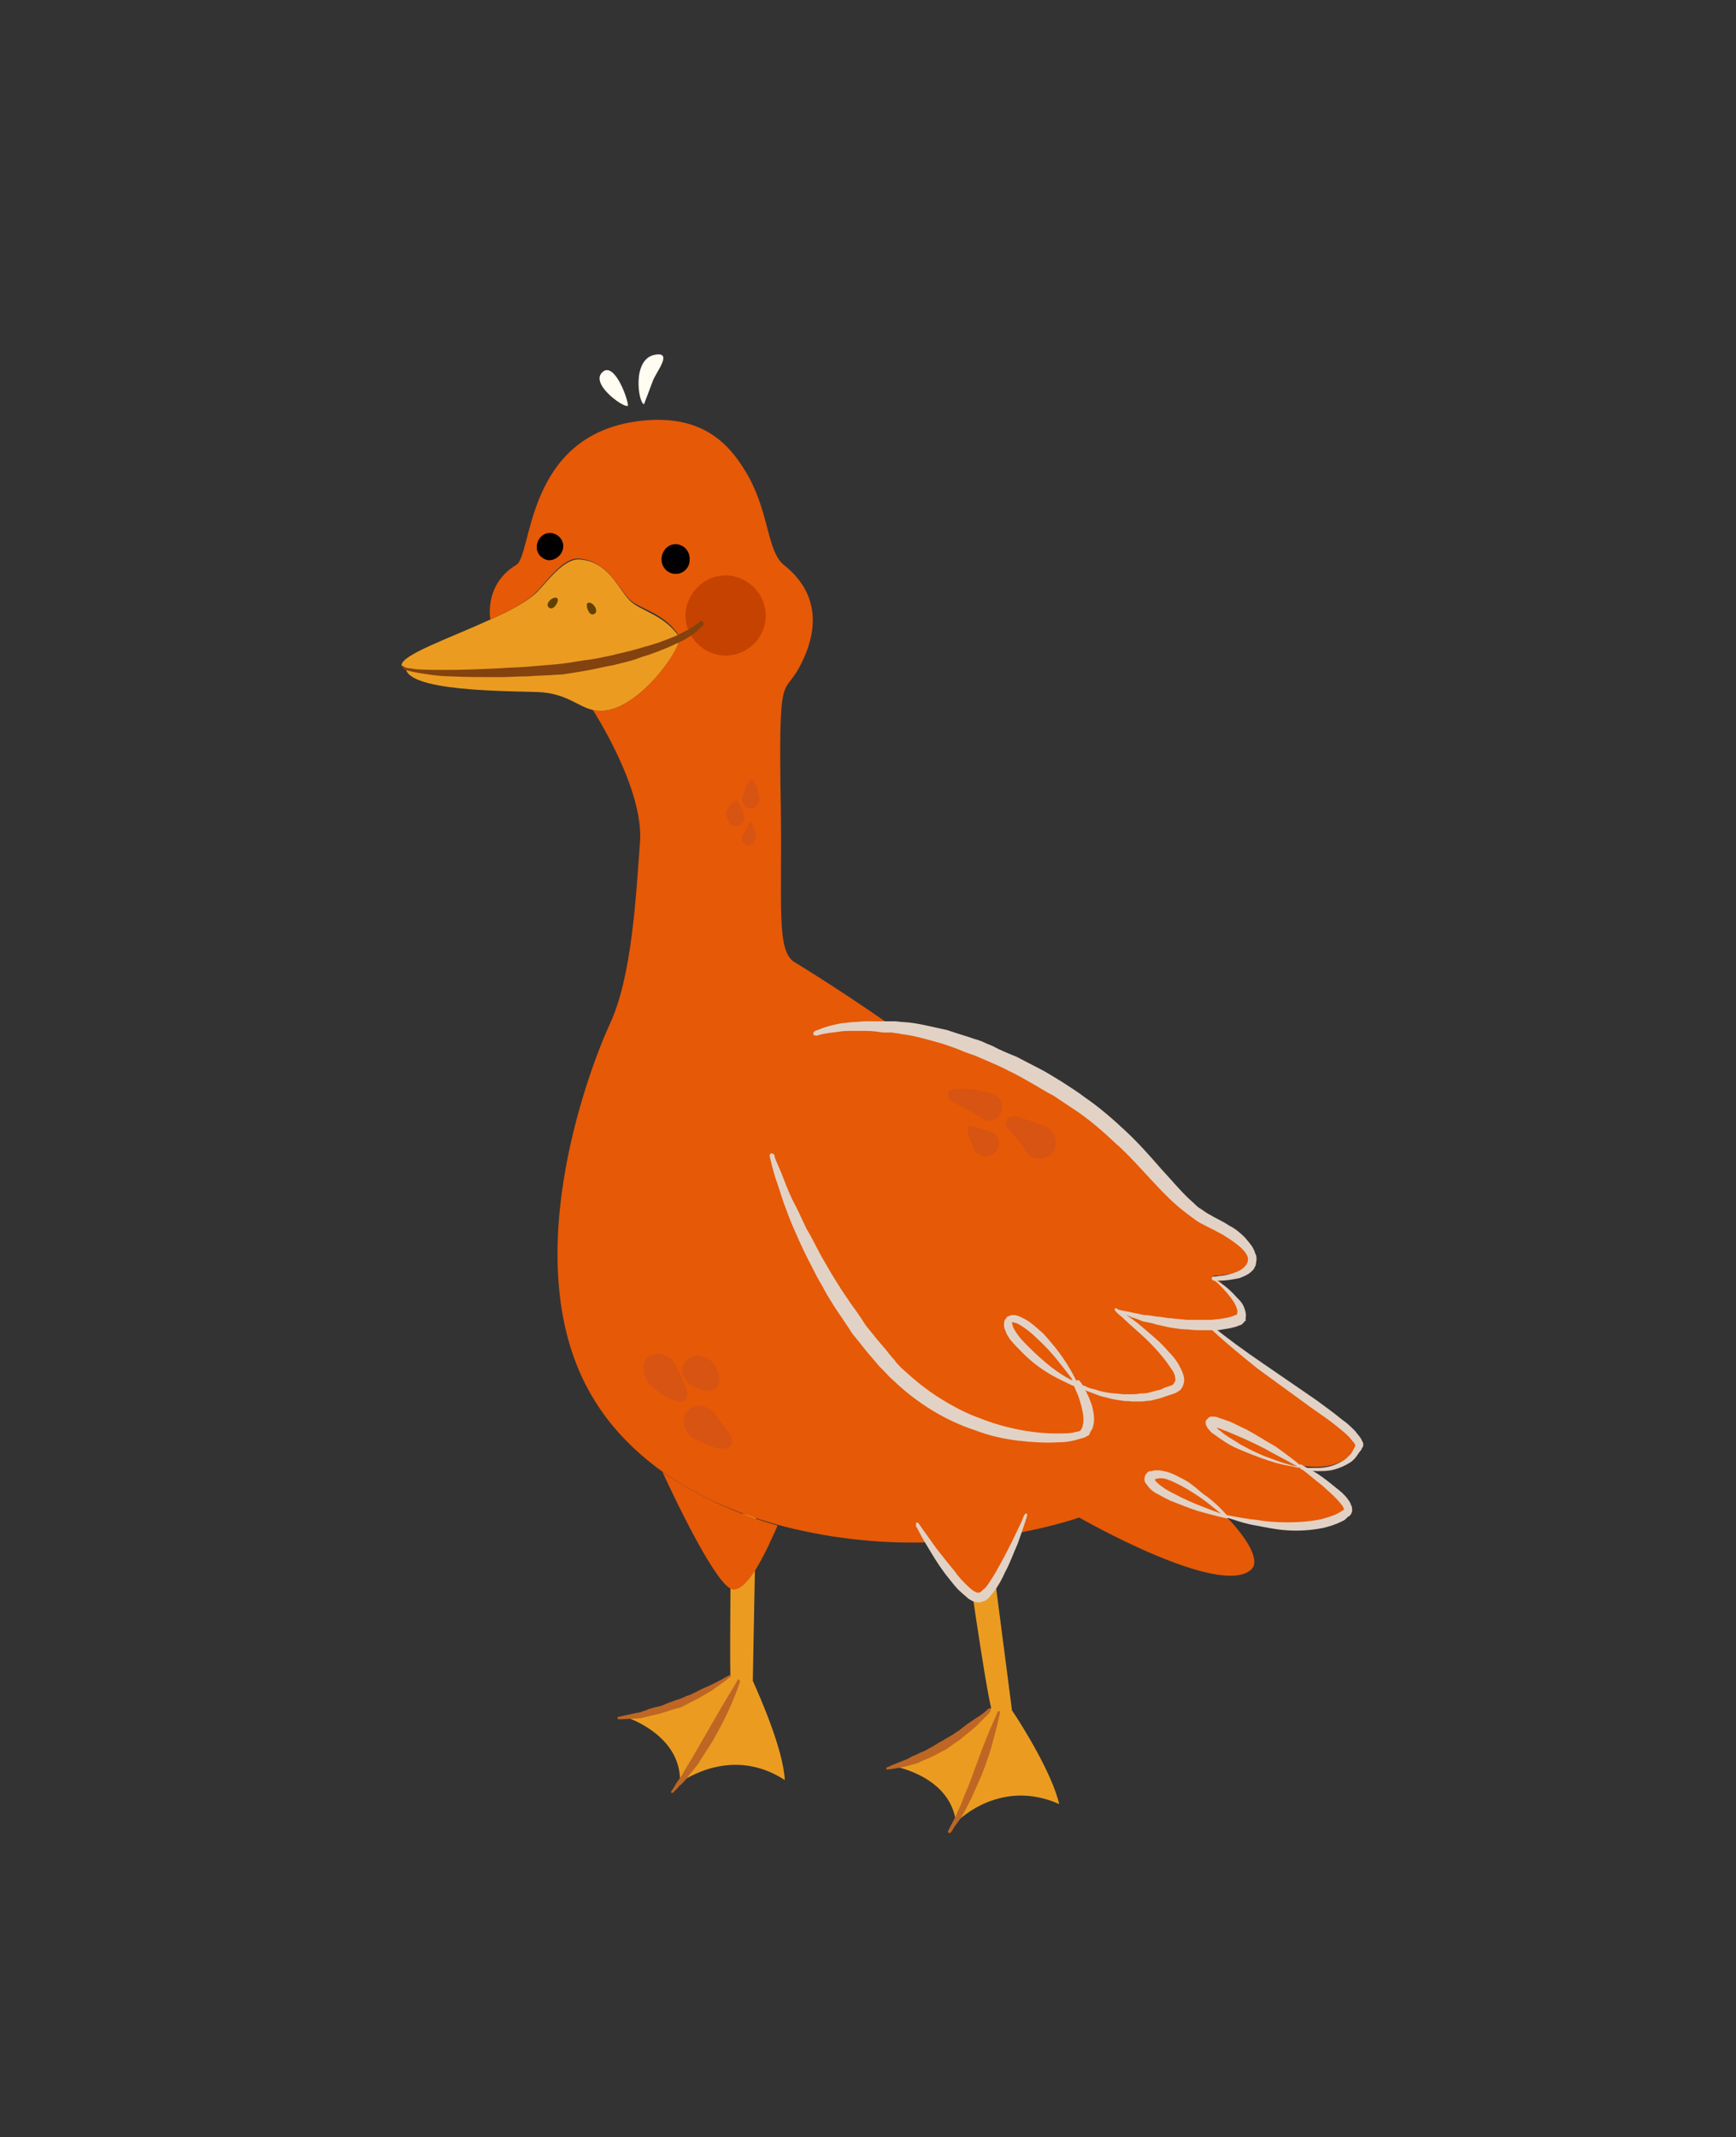 <?xml version="1.0" encoding="UTF-8"?> <svg xmlns="http://www.w3.org/2000/svg" xmlns:xlink="http://www.w3.org/1999/xlink" version="1.1" id="Layer_1" x="0px" y="0px" viewBox="0 0 217 267" style="enable-background:new 0 0 217 267;" xml:space="preserve"><rect x="0" y="0" width="217" height="267" fill="#333333" stroke="none"/> <style type="text/css"> .st0{fill:#EB9C20;} .st1{fill:#BE6624;} .st2{fill:#E65907;} .st3{fill:#FFFCF1;} .st4{fill:#C64200;} .st5{fill:#614100;} .st6{fill:#83420E;} .st7{fill:#E2D2C5;} .st8{opacity:0.1;fill:#59287F;} .st9{opacity:0.1;} .st10{fill:#59287F;} </style> <g> <g> <g> <path class="st0" d="M91.3,209.4c-0.1-3.4,0.1-20.5,0.1-20.5s2.5,0.6,3.1,0.1l-0.4,21c0.8,1.8,3.8,8.5,4,12.4h0 c-6.6-4.3-12.6,0-13.1,0.3c0,0,0,0,0,0c0.2-5.9-6.6-8.1-6.6-8.1l0-0.2C85,214,90.9,209.7,91.3,209.4z"></path> <path class="st0" d="M120.7,193.3c0,0,2.6,0.2,3.1-0.4l2.7,20.8c1.1,1.6,5,7.8,5.9,11.7l0,0c-7.2-3.2-12.4,1.8-12.9,2.3 c0,0,0,0,0,0c-0.7-5.8-7.7-7-7.7-7l0-0.2c6.5-1.7,11.6-6.7,12.1-7.1C123.1,210.3,120.7,193.3,120.7,193.3z"></path> </g> <path class="st1" d="M123.7,213.4c0,0-0.2,0.1-0.5,0.4c-0.3,0.3-0.8,0.6-1.4,1c-0.6,0.4-1.2,0.8-1.9,1.4c-0.4,0.2-0.7,0.5-1.1,0.7 c-0.4,0.2-0.8,0.5-1.2,0.7c-0.4,0.2-0.8,0.5-1.2,0.7c-0.4,0.2-0.8,0.5-1.2,0.6c-0.4,0.2-0.8,0.4-1.1,0.5c-0.4,0.2-0.7,0.4-1,0.5 c-1.3,0.5-2.2,0.9-2.2,0.9l0,0c-0.1,0-0.1,0.1-0.1,0.2c0,0.1,0.1,0.1,0.1,0.1c0,0,0.9-0.1,2.3-0.4c0.4-0.1,0.7-0.2,1.1-0.3 c0.4-0.1,0.8-0.3,1.2-0.5c0.9-0.3,1.7-0.8,2.5-1.2c0.4-0.2,0.8-0.5,1.2-0.8c0.4-0.3,0.8-0.5,1.1-0.8c0.7-0.6,1.4-1.1,1.9-1.6 c0.5-0.5,0.9-0.9,1.2-1.2c0.3-0.3,0.4-0.5,0.4-0.5l0,0c0.1-0.1,0-0.2,0-0.3C123.8,213.4,123.7,213.4,123.7,213.4z"></path> <path class="st1" d="M124.7,213.9c0,0-0.4,0.9-1,2.3c-0.6,1.4-1.3,3.3-2,5.2c-0.3,0.9-0.7,1.9-1.1,2.8c-0.3,0.9-0.7,1.7-1,2.4 c-0.3,0.7-0.6,1.2-0.8,1.6c-0.2,0.4-0.3,0.6-0.3,0.6l0,0c0,0.1,0,0.2,0.1,0.2c0.1,0,0.1,0,0.2,0c0,0,0.2-0.2,0.4-0.6 c0.1-0.2,0.3-0.4,0.5-0.7c0.2-0.3,0.4-0.5,0.6-0.9c0.2-0.3,0.4-0.7,0.6-1.1c0.2-0.4,0.4-0.8,0.6-1.2c0.4-0.9,0.8-1.8,1.2-2.7 c0.4-1,0.7-1.9,1-2.8c0.3-0.9,0.5-1.8,0.7-2.5c0.4-1.5,0.6-2.5,0.6-2.5c0-0.1,0-0.2-0.1-0.2C124.8,213.8,124.7,213.8,124.7,213.9z "></path> <path class="st1" d="M92.2,209.9c0,0-0.5,0.9-1.3,2.2c-0.8,1.3-1.8,3.1-2.8,4.8c-0.5,0.9-1,1.7-1.5,2.6c-0.5,0.8-0.9,1.5-1.3,2.2 c-0.4,0.6-0.8,1.1-1,1.5c-0.2,0.4-0.4,0.6-0.4,0.6l0,0c0,0.1,0,0.2,0,0.2c0.1,0,0.1,0,0.2,0c0,0,0.2-0.2,0.5-0.5 c0.2-0.2,0.3-0.4,0.6-0.6c0.2-0.2,0.5-0.5,0.7-0.8c0.2-0.3,0.5-0.6,0.8-1c0.3-0.4,0.6-0.7,0.8-1.1c0.5-0.8,1.1-1.7,1.6-2.5 c0.5-0.9,1-1.8,1.4-2.6c0.4-0.8,0.8-1.7,1.1-2.4c0.6-1.4,0.9-2.4,0.9-2.4c0-0.1,0-0.2-0.1-0.2C92.3,209.8,92.2,209.8,92.2,209.9z"></path> </g> <g> <path class="st2" d="M82.8,183.9c2,4.3,7,14.7,8.9,14.7c2,0,4.3-5.3,5.5-8C91.9,189.1,87,186.8,82.8,183.9z"></path> <path class="st0" d="M61.3,77.4c-5,2.3-11.1,4.4-11.1,5.7c0,0.1,0.2,0.3,0.6,0.4c2.2,0.6,10.2,0.7,17.8,0.1c4-0.3,11.8-1.8,16.3-4 c0,0,0,0,0,0c-1.8-2.8-5-3.3-6.2-4.6c-1.4-1.4-2.6-4.8-6.2-5.1c-2-0.2-4.1,2.8-5.4,4.1C66,75.1,63.8,76.3,61.3,77.4z"></path> <path class="st0" d="M50.9,83.5l-0.1,0.3c1.2,2.8,14.6,2.5,17,2.7c3.2,0.3,4.5,1.8,6.3,2.2c0.4,0.1,0.8,0.2,1.3,0.1 c4.5-0.2,10.1-8,9.5-9.3c-4.6,2.2-12.3,3.7-16.3,4C61,84.2,53.1,84.1,50.9,83.5z"></path> </g> <g> <path class="st2" d="M61.3,77.4c2.5-1.1,4.7-2.3,5.8-3.5c1.3-1.3,3.4-4.4,5.4-4.1c3.5,0.4,4.8,3.7,6.2,5.1 c1.2,1.2,4.5,1.7,6.2,4.6c0,0,0,0,0,0c0.5,1.3-5,9.1-9.5,9.3c-0.5,0-0.9,0-1.3-0.1l0,0c0,0,6.4,9.8,5.9,16.5 c-0.5,6.7-1,16.9-3.8,22.8c-2.7,5.9-12.1,30.8-1.8,47.1c2.1,3.4,5,6.3,8.3,8.7c4.2,3,9.1,5.2,14.5,6.7c5.9,1.6,12.3,2.4,18.8,2.2 c1.9,2.8,5.1,7.4,6.6,7c1.5-0.4,3.7-5.3,4.8-8.2c2.6-0.5,5.1-1.1,7.5-1.9c0,0,17.6,10.1,21.5,6.5c1.2-1.1-0.5-3.9-3.1-6.6 c5.4,1.5,11.6,2.1,14.9-0.4c1.1-0.8-1.9-3.4-5.7-6c3.1,0.5,5.9,0,7.2-2.6c0.9-1.9-9.8-7.5-18.6-15.1c2.2-0.1,3.7-0.5,3.9-1.1 c0.6-1.9-3.4-4.9-3.4-4.9c6.3-0.2,6.6-3.8-0.2-7c-6.8-3.2-8.6-11.8-24.5-19.6c-6.4-3.1-11.7-4.4-15.7-4.8 c-3.6-2.5-7.5-5.1-11.9-7.8c-2.3-1.4-1.5-7.2-1.7-19.4c-0.3-17.4,0.3-13.7,2.3-17.4c2.6-4.8,2.4-9.4-1.9-12.8 c-2.1-1.7-1.8-6.2-4.4-11c-2.1-3.7-5.4-8-13.7-7c-14.4,1.8-13.3,16.9-15.4,18C60.7,72.9,61.2,76.9,61.3,77.4z"></path> <path class="st3" d="M75.2,46.6c1.4-1.6,3.1,2.6,3.3,4C78.6,51.4,73.8,48.2,75.2,46.6z"></path> <path class="st3" d="M80.5,50.5c-0.7-0.1-1.6-5.8,1.5-6.2c2.1-0.3,0,2.2-0.4,3.3C81.2,48.7,80.5,50.5,80.5,50.5z"></path> </g> <path d="M86.2,70c0.1-1-0.6-1.9-1.6-2c-1-0.1-1.8,0.7-1.9,1.7c-0.1,1,0.6,1.9,1.6,2C85.3,71.8,86.2,71,86.2,70z"></path> <path d="M70.4,68.4c0.1-0.9-0.6-1.7-1.5-1.8c-0.9-0.1-1.7,0.6-1.8,1.6c-0.1,0.9,0.6,1.7,1.5,1.8C69.5,70,70.3,69.3,70.4,68.4z"></path> <path class="st4" d="M95.7,77.3c0.2-2.7-1.8-5.1-4.6-5.4c-2.7-0.2-5.1,1.8-5.4,4.6c-0.2,2.7,1.8,5.1,4.6,5.4 C93.1,82.1,95.5,80,95.7,77.3z"></path> <path class="st5" d="M73.4,75.4c-0.2,0.2,0.2,1.7,0.9,1.3C75,76.3,73.9,74.9,73.4,75.4z"></path> <path class="st5" d="M69.7,74.8c0.2,0.3-0.5,1.6-1.1,1.1C68,75.4,69.3,74.3,69.7,74.8z"></path> <path class="st6" d="M87.6,77.6c0,0-0.1,0.1-0.4,0.3c-0.2,0.2-0.6,0.4-1,0.7c-0.5,0.2-1,0.5-1.6,0.8c-0.7,0.3-1.5,0.6-2.3,0.9 c-0.4,0.1-0.9,0.3-1.3,0.4c-0.5,0.1-1,0.3-1.4,0.4c-1,0.3-2.1,0.5-3.2,0.8c-1.1,0.2-2.2,0.5-3.4,0.6c-1.2,0.2-2.4,0.4-3.5,0.5 c-1.2,0.1-2.4,0.2-3.6,0.3c-1.2,0.1-2.3,0.1-3.5,0.2c-2.3,0.1-4.4,0.2-6.2,0.2c-1.8,0-3.3,0-4.3-0.1c-0.5-0.1-0.9-0.1-1.2-0.2 c-0.1,0-0.2-0.1-0.2-0.1c0,0,0,0,0,0c0-0.1-0.1-0.1-0.1-0.1c-0.1,0-0.1,0.1-0.1,0.1c0,0,0,0.1,0.1,0.2c0.1,0.1,0.2,0.2,0.3,0.2 c0.3,0.1,0.7,0.2,1.2,0.3c0.5,0.1,1.2,0.2,1.9,0.3c0.7,0.1,1.6,0.2,2.5,0.2c1.8,0.1,3.9,0.1,6.2,0.1c1.1,0,2.3-0.1,3.5-0.1 c1.2-0.1,2.4-0.1,3.6-0.2c0.6,0,1.2-0.1,1.8-0.2c0.6-0.1,1.2-0.2,1.8-0.3c1.2-0.2,2.3-0.5,3.5-0.7c1.1-0.3,2.2-0.5,3.2-0.9 c0.5-0.2,1-0.3,1.5-0.5c0.5-0.2,0.9-0.3,1.3-0.5c0.9-0.3,1.6-0.7,2.3-1c0.7-0.3,1.2-0.7,1.7-1c0.4-0.3,0.7-0.6,0.9-0.8 c0.2-0.2,0.3-0.3,0.3-0.3c0.1-0.1,0.1-0.2,0-0.3C87.8,77.5,87.6,77.5,87.6,77.6z"></path> <path class="st7" d="M153.3,189.7c0,0-0.3-0.2-0.7-0.6c-0.5-0.4-1.2-1-2-1.6c-0.8-0.6-1.9-1.3-3-1.9c-0.6-0.3-1.2-0.6-1.8-0.8 c-0.6-0.2-1.3-0.1-1.5,0.1c0,0,0-0.1,0-0.1c0,0,0.1,0.2,0.2,0.3c0.2,0.2,0.4,0.4,0.7,0.6c0.5,0.4,1.1,0.7,1.7,1 c1.1,0.6,2.3,1.1,3.3,1.5c2,0.8,3.3,1.2,3.3,1.2L153.3,189.7z M153.5,189.5c0,0,0,0.1,0,0.1c0,0.1-0.1,0.1-0.2,0.1 c0,0-1.4-0.3-3.5-0.9c-1-0.3-2.2-0.8-3.5-1.3c-0.6-0.3-1.2-0.6-1.9-1c-0.3-0.2-0.6-0.4-0.9-0.8c-0.1-0.2-0.3-0.3-0.4-0.6 c-0.1-0.3,0-0.8,0.2-1c0.1-0.1,0.2-0.2,0.4-0.3l0,0l0.1,0l0,0l0,0l0.1,0l0.1,0c0.1-0.1,0.5-0.1,0.7-0.1c0.4,0,0.8,0.1,1.2,0.2 c0.7,0.2,1.4,0.6,2,0.9c0.6,0.3,1.1,0.7,1.6,1.1c0.5,0.4,0.9,0.8,1.4,1.1C152.6,188.3,153.5,189.5,153.5,189.5L153.5,189.5z"></path> <path class="st7" d="M162.5,183.4c0,0,0.3,0.2,0.8,0.6c0.5,0.4,1.2,1,2.1,1.7c0.4,0.4,0.9,0.8,1.3,1.2c0.4,0.4,0.9,0.9,1.2,1.4 c0,0.1,0.1,0.1,0.1,0.2c0,0.1,0,0.1,0,0.1c0,0,0,0.1,0,0c0,0,0,0,0,0c0,0-0.1,0-0.1,0.1l-0.2,0.1c-0.2,0.1-0.3,0.2-0.5,0.3 c-0.6,0.3-1.3,0.5-2,0.7c-1.4,0.3-2.9,0.4-4.3,0.4c-1.4,0-2.7-0.1-3.8-0.3c-1.1-0.1-2-0.3-2.7-0.4c-0.6-0.1-1-0.2-1-0.2 c-0.1,0-0.1,0-0.2,0.1c0,0.1,0,0.1,0.1,0.2c0,0,0.4,0.1,1,0.3c0.6,0.2,1.5,0.5,2.7,0.7c1.1,0.2,2.4,0.5,3.9,0.6 c1.4,0.1,3,0,4.5-0.3c0.8-0.2,1.5-0.4,2.3-0.8c0.2-0.1,0.4-0.2,0.5-0.3l0.2-0.2c0.1-0.1,0.1-0.1,0.3-0.2c0.2-0.2,0.4-0.6,0.3-0.9 c0-0.2,0-0.3-0.1-0.4c0-0.1-0.1-0.2-0.1-0.3c-0.4-0.7-0.9-1.2-1.4-1.6c-0.5-0.4-1-0.8-1.5-1.2c-0.9-0.7-1.7-1.2-2.3-1.5 c-0.6-0.3-0.9-0.5-0.9-0.5c-0.1-0.1-0.2,0-0.3,0.1C162.4,183.3,162.5,183.4,162.5,183.4z"></path> <path class="st7" d="M162.5,183.4c0,0-1.4-0.8-3.5-1.9c-1-0.6-2.3-1.2-3.6-1.8c-0.7-0.3-1.4-0.6-2.1-0.9c-0.4-0.1-0.7-0.3-1.1-0.4 c-0.2,0-0.3-0.1-0.5-0.1c-0.1,0-0.1,0-0.1,0c0.1,0,0.1-0.1,0.1,0c0.1-0.1,0.1-0.2,0.1-0.2c0-0.2,0,0,0.1,0.1 c0.1,0.1,0.2,0.2,0.4,0.4c0.3,0.2,0.6,0.5,0.9,0.7c0.6,0.4,1.3,0.8,1.9,1.2c1.3,0.7,2.5,1.3,3.7,1.7c2.2,0.9,3.8,1.1,3.8,1.1 L162.5,183.4z M162.7,183.2c0,0,0.1,0.1,0.1,0.1c0,0.1-0.1,0.2-0.2,0.1c0,0-0.4,0-1.1-0.2c-0.7-0.1-1.7-0.3-2.9-0.7 c-1.2-0.4-2.5-0.9-3.9-1.5c-0.7-0.3-1.4-0.7-2.1-1.2c-0.3-0.2-0.7-0.5-1-0.7c-0.2-0.1-0.3-0.3-0.5-0.5c-0.1-0.1-0.2-0.2-0.2-0.3 c-0.1-0.1-0.2-0.3-0.2-0.6c0-0.2,0.1-0.3,0.3-0.5c0,0,0,0,0.1-0.1c0.1,0,0.2-0.1,0.2-0.1c0.2,0,0.3,0,0.5,0c0.2,0,0.5,0.1,0.7,0.2 c0.4,0.1,0.8,0.3,1.2,0.4c0.7,0.3,1.4,0.7,2.1,1c1.3,0.7,2.5,1.5,3.6,2.1C161.4,182.1,162.7,183.2,162.7,183.2L162.7,183.2z"></path> <path class="st7" d="M150.9,165.6l0.1,0.1l0,0c2,1.9,4.1,3.6,6.2,5.3c1.1,0.8,2.2,1.6,3.3,2.4l3.3,2.4c1.1,0.8,2.2,1.5,3.3,2.4 c0.5,0.4,1,0.8,1.5,1.3c0.2,0.2,0.4,0.5,0.6,0.7c0.2,0.2,0.2,0.4,0.2,0.5c-0.2,0.3-0.3,0.6-0.5,0.9c-0.2,0.2-0.4,0.4-0.6,0.6 c-0.5,0.4-1.1,0.7-1.7,0.9c-0.6,0.2-1.3,0.3-1.9,0.3c-0.7,0-1.3,0-2,0l0,0c-0.1,0-0.1,0.1-0.1,0.1c0,0.1,0,0.1,0.1,0.1 c0.7,0.1,1.4,0.2,2,0.2c0.7,0,1.4,0,2.1-0.2c0.7-0.2,1.4-0.5,2-0.9c0.3-0.2,0.6-0.5,0.8-0.8c0.2-0.3,0.4-0.6,0.6-0.8l0-0.1 c0.1-0.1,0-0.1,0.1-0.1c0-0.1,0-0.1,0.1-0.2c0-0.1,0-0.3,0-0.4c-0.1-0.2-0.2-0.4-0.3-0.6c-0.2-0.3-0.5-0.6-0.7-0.9 c-0.5-0.5-1-1-1.6-1.4c-1.1-0.9-2.2-1.7-3.3-2.5l-6.7-4.6c-2.2-1.5-4.4-3.1-6.5-4.8l0,0l-0.1-0.1c-0.1-0.1-0.2,0-0.3,0 C150.8,165.4,150.9,165.6,150.9,165.6z"></path> <path class="st7" d="M134.3,173.3c0,0,0.1,0.2,0.3,0.7c0.2,0.4,0.4,1,0.6,1.8c0.2,0.8,0.4,1.9,0,2.7c-0.1,0.2-0.3,0.4-0.3,0.3 c-0.2,0.1-0.5,0.1-0.8,0.2c-0.6,0.1-1.3,0.1-2,0.1c-2.9,0-6.3-0.6-9.6-1.9c-1.7-0.6-3.4-1.5-5-2.5c-1.6-1-3.1-2.2-4.5-3.5 c-0.4-0.3-0.7-0.7-1-1l-0.2-0.3c0,0-0.1-0.1-0.1-0.1l-0.1-0.1l-0.5-0.6c-0.6-0.8-1.3-1.5-1.9-2.3l-0.9-1.1 c-0.3-0.4-0.5-0.8-0.8-1.2c-0.5-0.8-1.1-1.5-1.6-2.3c-0.5-0.7-1-1.5-1.5-2.3c-0.5-0.8-0.9-1.5-1.3-2.2c-0.9-1.5-1.5-2.9-2.3-4.2 c-0.6-1.3-1.2-2.6-1.8-3.7c-0.5-1.1-0.9-2.1-1.2-2.9c-0.3-0.8-0.6-1.4-0.8-1.9c-0.2-0.4-0.2-0.7-0.2-0.7l0,0 c-0.1-0.1-0.2-0.2-0.4-0.2c-0.1,0-0.2,0.2-0.2,0.3c0,0,0.2,1,0.7,2.7c0.3,0.8,0.6,1.8,1,3c0.4,1.1,0.9,2.5,1.5,3.8 c0.6,1.4,1.3,2.9,2.1,4.4c0.4,0.8,0.8,1.6,1.3,2.4c0.4,0.8,0.9,1.6,1.4,2.4c0.5,0.8,1.1,1.6,1.6,2.4c0.3,0.4,0.5,0.8,0.8,1.2 l0.9,1.1c0.6,0.8,1.2,1.5,1.9,2.3l0.5,0.6l0.1,0.1c0.1,0.1,0.1,0.1,0.2,0.2l0.3,0.3c0.4,0.4,0.7,0.8,1.1,1.1 c3,2.9,6.6,5.1,10.3,6.3c1.8,0.7,3.7,1.1,5.4,1.3c1.8,0.2,3.4,0.3,5,0.2c0.8,0,1.5-0.1,2.2-0.3c0.4-0.1,0.7-0.2,1.1-0.3 c0.1-0.1,0.3-0.2,0.4-0.2l0.1-0.1l0,0c0.2-0.2,0-0.1,0.1-0.1l0,0l0-0.1c0.1-0.2,0.2-0.4,0.3-0.5c0.3-0.7,0.3-1.4,0.2-2 c-0.1-0.6-0.2-1.1-0.4-1.5c-0.3-0.9-0.7-1.5-0.9-1.9c-0.2-0.4-0.4-0.6-0.4-0.6c-0.1-0.2-0.3-0.2-0.5-0.1 C134.3,172.9,134.3,173.1,134.3,173.3z"></path> <path class="st7" d="M134,172.3c-0.4-0.6-1-1.3-1.7-2.2c-0.7-0.9-1.6-1.9-2.7-2.9c-0.5-0.5-1.1-1-1.7-1.4c-0.3-0.2-0.6-0.4-0.9-0.5 c-0.1,0-0.3-0.1-0.4-0.1c0,0-0.1,0-0.1,0c0,0,0,0,0,0l-0.1,0l0,0c0,0,0.1-0.1,0.1,0l0,0l0,0c0,0,0,0.2,0.1,0.5 c0.1,0.3,0.3,0.6,0.5,0.9c0.4,0.6,0.9,1.1,1.4,1.6c1,1,2,1.9,2.9,2.6c0.9,0.7,1.7,1.2,2.3,1.5c0.1,0.1,0.3,0.1,0.4,0.2 C134.1,172.5,134,172.4,134,172.3z M134.8,173.1c0,0,0,0.1,0,0.1c0,0.1-0.1,0.1-0.2,0.1c0,0-0.4-0.1-1-0.4 c-0.6-0.3-1.5-0.7-2.5-1.3c-1-0.6-2.1-1.4-3.2-2.5c-0.5-0.5-1.1-1.1-1.6-1.7c-0.2-0.3-0.5-0.7-0.6-1.1c-0.1-0.2-0.2-0.4-0.2-0.7 c0-0.3,0-0.7,0.3-0.9l0-0.1l0,0c0,0,0.1-0.1,0.1-0.1l0,0l0.1,0c0,0,0.1-0.1,0.2-0.1c0.2-0.1,0.3-0.1,0.5-0.1c0.3,0,0.5,0.1,0.8,0.2 c0.4,0.2,0.8,0.4,1.1,0.6c0.7,0.5,1.2,1,1.8,1.5c1,1.1,1.9,2.2,2.5,3.1C134.2,171.6,134.8,173.1,134.8,173.1L134.8,173.1z"></path> <path class="st7" d="M139.5,163.9c0,0,0.3,0.3,0.8,0.7c0.5,0.5,1.3,1.2,2.2,2c0.9,0.8,1.9,1.8,2.8,2.9c0.5,0.6,0.9,1.2,1.3,1.8 c0.2,0.3,0.3,0.7,0.3,0.9c0.1,0.3-0.1,0.5-0.2,0.7c-0.1,0.1-0.2,0.2-0.3,0.2l-0.6,0.2c-0.4,0.1-0.7,0.4-1.1,0.4 c-0.4,0.1-0.7,0.2-1.1,0.3c-0.4,0.1-0.7,0.1-1.1,0.1c-0.4,0.1-0.7,0.1-1.1,0.1c-0.4,0-0.7,0-1,0c-0.7-0.1-1.3-0.1-1.9-0.2 c-0.6-0.1-1.1-0.2-1.6-0.4c-0.5-0.1-0.9-0.2-1.2-0.4c-0.7-0.2-1.1-0.4-1.1-0.4l0,0c-0.1,0-0.2,0-0.2,0.1c0,0.1,0,0.1,0.1,0.2 c0,0,0.4,0.2,1,0.5c0.3,0.2,0.7,0.3,1.2,0.5c0.5,0.2,1,0.4,1.6,0.5c0.6,0.2,1.3,0.3,2,0.4c0.4,0.1,0.7,0,1.1,0.1c0.4,0,0.8,0,1.2,0 c0.4,0,0.8-0.1,1.2-0.1c0.4-0.1,0.8-0.2,1.2-0.3c0.4-0.1,0.8-0.3,1.2-0.4l0.6-0.2c0.3-0.1,0.5-0.3,0.7-0.4c0.4-0.4,0.6-1.1,0.5-1.6 c-0.1-0.5-0.3-0.9-0.5-1.3c-0.4-0.8-0.9-1.4-1.5-2c-1-1.2-2.2-2.1-3.1-2.9c-0.9-0.8-1.8-1.4-2.4-1.8c-0.6-0.4-0.9-0.6-0.9-0.6 c-0.1-0.1-0.2,0-0.3,0C139.4,163.7,139.4,163.8,139.5,163.9z"></path> <path class="st7" d="M151.6,159.8c0,0,0.2,0.2,0.7,0.6c0.4,0.4,1,1,1.6,1.8c0.3,0.4,0.6,0.9,0.7,1.3c0.1,0.2,0.1,0.5,0,0.7l0,0.1 l0,0v0c0,0,0.1-0.2,0-0.1l0,0l0,0c0,0-0.1,0.2-0.1,0.1c0,0,0,0-0.1,0l-0.2,0.1c-0.5,0.2-1.1,0.3-1.8,0.4c-0.3,0-0.7,0.1-1,0.1 l-0.3,0l-0.1,0l-0.1,0l-0.5,0c-0.7,0-1.4,0-2.1,0c-0.7-0.1-1.3-0.1-1.9-0.2c-0.6,0-1.2-0.2-1.8-0.2c-0.6-0.1-1.1-0.2-1.6-0.2 c-1-0.2-1.8-0.4-2.4-0.5c-0.6-0.1-0.9-0.2-0.9-0.2l0,0c-0.1,0-0.1,0-0.2,0.1c0,0.1,0,0.1,0.1,0.2c0,0,0.3,0.1,0.9,0.3 c0.3,0.1,0.6,0.2,1,0.4c0.4,0.1,0.9,0.3,1.4,0.5c0.5,0.1,1.1,0.2,1.7,0.4c0.6,0.1,1.2,0.3,1.9,0.4c0.7,0.1,1.3,0.2,2,0.2 c0.7,0.1,1.4,0.1,2.1,0.1l0.5,0l0.1,0l0.2,0l0.3,0c0.4,0,0.7,0,1.1-0.1c0.7-0.1,1.4-0.2,2.1-0.5l0.3-0.1c0.1-0.1,0.2-0.2,0.3-0.3 c0.1-0.1,0.1-0.2,0.2-0.2l0,0l0,0c0,0.1,0.1-0.1,0-0.1l0,0l0,0l0-0.2c0.1-0.4,0-0.8-0.1-1.1c-0.2-0.7-0.6-1.1-1-1.5 c-0.7-0.8-1.4-1.4-1.9-1.7c-0.5-0.4-0.8-0.5-0.8-0.5c-0.1-0.1-0.2,0-0.3,0.1C151.5,159.6,151.5,159.7,151.6,159.8z"></path> <path class="st7" d="M102.1,129.4c0,0,0.3-0.1,0.7-0.2c0.5-0.1,1.2-0.2,2.1-0.3c0.5-0.1,1-0.1,1.6-0.1c0.6,0,1.2,0,1.8,0 c0.7,0,1.4,0.1,2.1,0.2c0.2,0,0.4,0,0.6,0l0.1,0l0,0c0,0,0,0,0,0l0,0l0.1,0l0.3,0c0.4,0.1,0.8,0.1,1.2,0.2c1.7,0.2,3.3,0.7,5.1,1.2 c0.9,0.3,1.8,0.6,2.7,1c0.5,0.2,0.9,0.3,1.4,0.5c0.5,0.2,0.9,0.4,1.4,0.6c0.9,0.4,1.9,0.8,2.8,1.3c0.9,0.4,1.9,1,2.8,1.5 c0.9,0.5,1.8,1.1,2.8,1.6c0.9,0.6,1.8,1.2,2.7,1.8c1.8,1.2,3.4,2.6,5,4.1c1.6,1.4,3,3,4.4,4.5c1.4,1.5,2.8,3,4.4,4.2 c0.4,0.3,0.8,0.6,1.2,0.9c0.4,0.3,0.8,0.5,1.2,0.7c0.8,0.4,1.6,0.8,2.3,1.2c1.3,0.8,2.6,1.7,3,2.6c0.4,0.9-0.5,1.7-1.3,2 c-0.8,0.3-1.6,0.5-2.1,0.5c-0.5,0.1-0.8,0.1-0.8,0.1l0,0c-0.2,0-0.3,0.2-0.2,0.3c0,0.1,0.1,0.2,0.3,0.2c0,0,0.3,0,0.8,0 c0.5,0,1.3-0.1,2.3-0.3c0.5-0.2,1.1-0.4,1.6-0.9c0.1-0.1,0.3-0.3,0.3-0.4c0.1-0.2,0.2-0.3,0.2-0.6c0.1-0.4,0.1-0.9-0.1-1.2 c-0.2-0.8-0.8-1.4-1.3-2c-0.6-0.6-1.2-1.1-2-1.5c-0.7-0.5-1.5-0.8-2.3-1.3c-0.4-0.2-0.7-0.4-1.1-0.7c-0.4-0.2-0.7-0.5-1-0.8 c-1.4-1.2-2.6-2.7-4-4.2c-1.4-1.6-2.8-3.2-4.4-4.7c-1.6-1.5-3.3-3-5.2-4.3c-0.9-0.7-1.9-1.3-2.8-1.9c-1-0.6-1.9-1.2-2.9-1.7 c-1-0.5-1.9-1-2.9-1.5c-1-0.4-2-0.8-2.9-1.3c-0.5-0.2-1-0.4-1.4-0.6c-0.5-0.2-1-0.3-1.5-0.5c-1-0.3-1.9-0.6-2.8-0.9 c-1.9-0.4-3.7-0.9-5.4-1c-0.4,0-0.8-0.1-1.2-0.1l-0.3,0l-0.1,0l-0.1,0l-0.1,0c-0.2,0-0.4,0-0.6,0c-0.8,0-1.5,0-2.2,0 c-0.7,0-1.3,0.1-1.9,0.1c-0.6,0.1-1.1,0.1-1.6,0.2c-1,0.2-1.7,0.4-2.2,0.6c-0.5,0.2-0.8,0.3-0.8,0.3l0,0c-0.2,0.1-0.3,0.3-0.2,0.5 C101.7,129.3,101.9,129.4,102.1,129.4z"></path> <path class="st7" d="M114.5,190.7c0,0,0.2,0.3,0.5,0.9c0.3,0.6,0.8,1.4,1.4,2.4c0.6,1,1.3,2.1,2.2,3.2c0.5,0.6,0.9,1.2,1.5,1.7 c0.3,0.3,0.6,0.5,0.9,0.8c0.3,0.2,0.7,0.5,1.3,0.5c0.2,0,0.3,0,0.5-0.1l0.3-0.1c0.2-0.1,0.5-0.3,0.6-0.5c0.3-0.3,0.5-0.6,0.8-1 c0.4-0.6,0.8-1.3,1.1-2c0.7-1.3,1.1-2.5,1.6-3.6c0.4-1.1,0.7-2,0.9-2.6c0.2-0.6,0.3-1,0.3-1c0-0.1,0-0.2-0.1-0.2 c-0.1,0-0.1,0-0.2,0.1c0,0-0.2,0.3-0.4,0.9c-0.3,0.6-0.7,1.5-1.2,2.5c-0.5,1-1.1,2.2-1.8,3.4c-0.3,0.6-0.7,1.2-1.1,1.8 c-0.2,0.3-0.4,0.6-0.7,0.8c-0.1,0.1-0.2,0.2-0.3,0.3l-0.3,0.1c0.1,0,0,0,0,0c-0.4,0-1-0.5-1.5-1c-0.5-0.5-1-1-1.4-1.6 c-0.9-1.1-1.7-2.1-2.4-3c-1.3-1.8-2.2-3.1-2.2-3.1c-0.1-0.1-0.2-0.1-0.3,0C114.5,190.5,114.5,190.6,114.5,190.7z"></path> <path class="st1" d="M91.2,209.3c0,0-0.2,0.1-0.6,0.3c-0.3,0.2-0.9,0.5-1.5,0.8c-0.6,0.3-1.4,0.6-2.1,1c-0.4,0.2-0.8,0.4-1.2,0.5 c-0.4,0.2-0.8,0.4-1.3,0.5c-0.4,0.2-0.9,0.3-1.3,0.5c-0.4,0.2-0.8,0.3-1.3,0.4c-0.4,0.1-0.8,0.2-1.2,0.4c-0.4,0.1-0.7,0.3-1.1,0.3 c-1.3,0.3-2.3,0.5-2.3,0.5l0,0c-0.1,0-0.1,0.1-0.1,0.2c0,0.1,0.1,0.1,0.1,0.1c0,0,0.9,0,2.4-0.1c0.4,0,0.7-0.1,1.1-0.2 c0.4-0.1,0.8-0.2,1.3-0.3c0.9-0.2,1.8-0.6,2.7-0.8c0.5-0.1,0.9-0.4,1.3-0.6c0.4-0.2,0.8-0.4,1.2-0.6c0.8-0.5,1.5-0.8,2.1-1.3 c0.6-0.4,1.1-0.8,1.4-1c0.3-0.3,0.5-0.4,0.5-0.4l0,0c0.1-0.1,0.1-0.2,0-0.3C91.4,209.2,91.3,209.2,91.2,209.3z"></path> <path class="st8" d="M127.1,139.5c0.6,0.2,1.3,0.4,1.9,0.6c0.4,0.2,0.9,0.3,1.3,0.5c0.1,0,0.1,0.1,0.2,0.1 c-0.3-0.1-0.2-0.1,0.3,0.1c0.2,0.1,0.5,0.3,0.6,0.5c0.7,0.8,0.8,2.1,0,2.9c-0.8,0.7-2.2,0.8-2.9,0c-0.3-0.3-0.4-0.6-0.6-1 c-0.1-0.1-0.2-0.2-0.4-0.5c-0.5-0.5-0.9-1.1-1.4-1.6C125.3,140.5,126,139.1,127.1,139.5z"></path> <path class="st8" d="M121,140.8c0-0.1,0.1-0.1,0.1-0.1c0.4,0,0.8,0.1,1.1,0.2c0.2,0,0.4,0.1,0.6,0.2c0.1,0,0.2,0.1,0.3,0.1 c0.2,0,0.2,0,0.1,0c1.2,0.1,2.1,1.3,1.4,2.5c-0.7,1.2-2.6,0.9-3-0.4c0.1,0.1,0,0.1,0-0.1c0-0.1-0.1-0.2-0.1-0.3 c-0.1-0.3-0.3-0.6-0.4-0.8C121,141.6,120.9,141.2,121,140.8z"></path> <path class="st8" d="M125.1,139c0.5-1-0.2-2.1-1.2-2.4c-1.5-0.4-3.5-0.8-5-0.4c-0.5,0.1-0.5,0.8-0.2,1.1c0.6,0.5,1.3,0.9,2,1.2 c0.7,0.4,1.5,0.8,2.2,1.3C123.7,140.3,124.8,139.8,125.1,139z"></path> <path class="st8" d="M85.7,176.6c0.4-0.7,1.5-1.2,2.3-0.9c0.7,0.3,1.2,0.6,1.6,1.3c0.1,0.1,0.2,0.2,0.3,0.4c0,0,0.2,0.3,0.3,0.4 c0.5,0.6,1,1.2,1.3,2c0.2,0.7-0.4,1.2-1,1.2c-0.7,0.1-1.4-0.2-2-0.5c-1-0.4-2.3-0.8-2.7-1.8C85.4,178,85.3,177.3,85.7,176.6z"></path> <path class="st8" d="M81.3,169.4c0.9-0.5,1.7-0.2,2.5,0.3c0.5,0.4,0.7,0.9,0.9,1.5c-0.1-0.3,0.2,0.3,0.2,0.3 c0.1,0.2,0.2,0.4,0.3,0.6c0.3,0.7,0.7,1.4,0.7,2.2c0,0.4-0.4,0.8-0.8,0.8c-0.9-0.1-1.7-0.4-2.4-0.9c-0.4-0.3-0.8-0.6-1.2-1 c-0.7-0.6-1-1.3-1-2.2C80.2,170.4,80.7,169.7,81.3,169.4z"></path> <g class="st9"> <path class="st10" d="M88.2,173.9C88.3,173.9,88.4,174,88.2,173.9L88.2,173.9z"></path> <path class="st10" d="M85.5,170.4c0.3-0.6,1.1-1.1,1.8-1c0.8,0.1,1.5,0.4,2,1.1c0.2,0.3,0.3,0.7,0.5,1c0.1,0.2,0.1,0.7,0.1,0.9 c0,0.5-0.2,1-0.6,1.2c-0.4,0.2-0.7,0.2-1.1,0.1c0.1,0,0.1,0,0.2,0c0,0-0.1,0-0.1,0c-0.2,0-0.5,0-0.7-0.1c-0.1,0-0.3-0.1-0.4-0.2 c0,0-0.1,0-0.1,0c-0.6-0.2-1.1-0.5-1.4-1.1C85.2,171.8,85.1,171.1,85.5,170.4z"></path> </g> <path class="st8" d="M92.8,99.6c0.1-0.4,0.3-0.8,0.4-1.2c0.1-0.3,0.3-0.7,0.6-0.9c0.1-0.1,0.2-0.1,0.3,0c0.3,0.2,0.4,0.6,0.5,0.9 c0.1,0.4,0.2,0.8,0.3,1.2c0.1,0.7-0.3,1.4-1.1,1.4C93.1,101,92.6,100.3,92.8,99.6z"></path> <path class="st8" d="M91.2,100.7c0.1-0.2,0.7-0.9,1-0.6c0.2,0.2,0.3,0.5,0.4,0.8c0.1,0.2,0.3,0.3,0.3,0.5c0,0.2,0.1,0.5,0.1,0.6 c0.1,0.5-0.1,0.9-0.5,1.1c-0.4,0.3-1.2,0.1-1.4-0.4c-0.2-0.4-0.2-0.6-0.3-1C90.7,101.4,91,101,91.2,100.7z"></path> <path class="st8" d="M92.8,104.4c0.2-0.3,0.3-0.6,0.5-0.9c0.2-0.2,0.2-0.6,0.4-0.8c0-0.1,0.1-0.1,0.2,0c0.2,0.3,0.2,0.6,0.4,0.9 c0.2,0.4,0.2,0.8,0.1,1.2c-0.1,0.5-0.5,0.9-1,0.8C92.8,105.4,92.6,104.8,92.8,104.4z"></path> </g> </svg> 